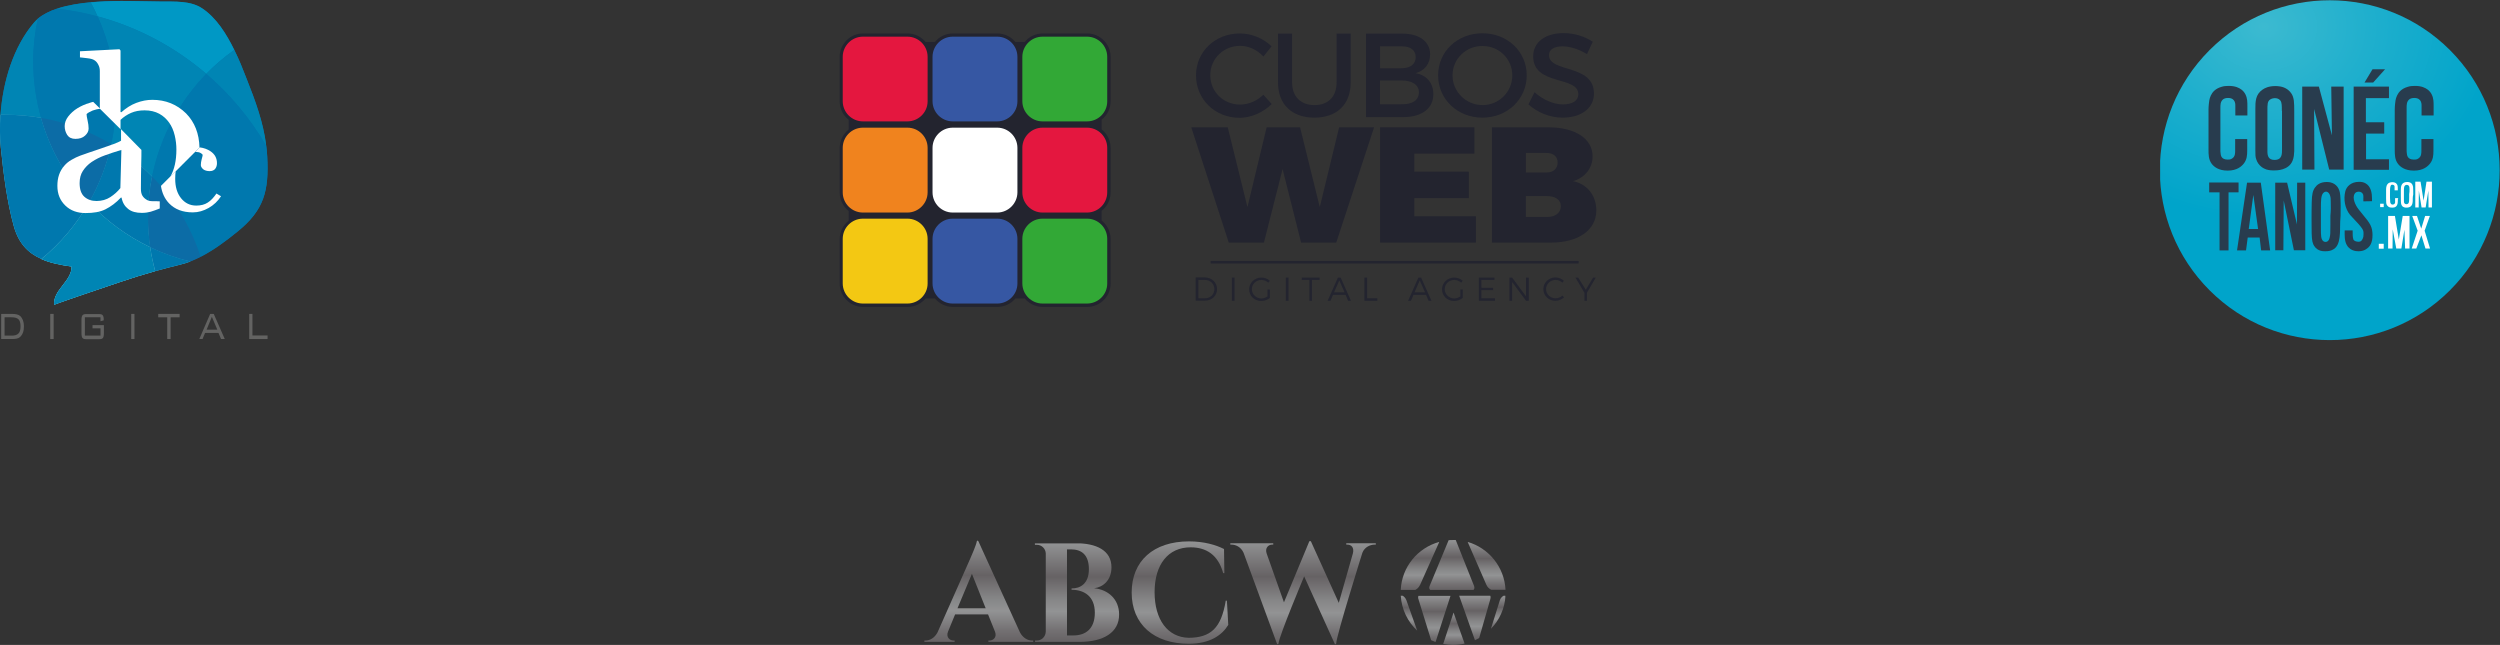 <?xml version="1.0" encoding="utf-8"?>
<!-- Generator: Adobe Illustrator 23.0.6, SVG Export Plug-In . SVG Version: 6.00 Build 0)  -->
<svg version="1.1" id="Capa_1" xmlns="http://www.w3.org/2000/svg" xmlns:xlink="http://www.w3.org/1999/xlink" x="0px" y="0px"
	 viewBox="0 0 1472.6 379.9" style="enable-background:new 0 0 1472.6 379.9;" xml:space="preserve">
<rect x="0" y="0" width="1472.6" height="379.9" fill="#333333" stroke="none"/>
<style type="text/css">
	.st0{clip-path:url(#SVGID_2_);}
	.st1{clip-path:url(#SVGID_4_);fill:url(#SVGID_5_);}
	.st2{clip-path:url(#SVGID_7_);fill:url(#SVGID_8_);}
	.st3{clip-path:url(#SVGID_10_);fill:url(#SVGID_11_);}
	.st4{clip-path:url(#SVGID_13_);fill:url(#SVGID_14_);}
	.st5{clip-path:url(#SVGID_16_);fill:url(#SVGID_17_);}
	.st6{clip-path:url(#SVGID_19_);fill:url(#SVGID_20_);}
	.st7{clip-path:url(#SVGID_22_);fill:url(#SVGID_23_);}
	.st8{clip-path:url(#SVGID_25_);fill:url(#SVGID_26_);}
	.st9{clip-path:url(#SVGID_28_);fill:url(#SVGID_29_);}
	.st10{clip-path:url(#SVGID_31_);fill:url(#SVGID_32_);}
	.st11{clip-path:url(#SVGID_34_);fill:url(#SVGID_35_);}
	.st12{clip-path:url(#SVGID_37_);fill:url(#SVGID_38_);}
	.st13{clip-path:url(#SVGID_40_);fill:#636362;}
	.st14{clip-path:url(#SVGID_40_);fill:#0078AE;}
	.st15{clip-path:url(#SVGID_40_);fill:#0098C5;}
	.st16{clip-path:url(#SVGID_40_);fill:#0085B4;}
	.st17{clip-path:url(#SVGID_40_);}
	.st18{clip-path:url(#SVGID_42_);fill:#56B6CD;}
	.st19{clip-path:url(#SVGID_44_);fill:#56B6CD;}
	.st20{clip-path:url(#SVGID_46_);fill:#56B6CD;}
	.st21{clip-path:url(#SVGID_48_);fill:#56B6CD;}
	.st22{clip-path:url(#SVGID_40_);fill:#0C6CA6;}
	.st23{clip-path:url(#SVGID_50_);fill:#56B6CD;}
	.st24{clip-path:url(#SVGID_40_);fill:#FFFFFF;}
	.st25{clip-path:url(#SVGID_52_);fill:url(#SVGID_53_);}
	.st26{clip-path:url(#SVGID_55_);fill:#FFFFFF;}
	.st27{clip-path:url(#SVGID_55_);fill:#283C4E;}
	.st28{clip-path:url(#SVGID_55_);fill:#23242F;}
	.st29{clip-path:url(#SVGID_55_);fill:#E4173F;}
	.st30{clip-path:url(#SVGID_55_);fill:#3657A3;}
	.st31{clip-path:url(#SVGID_55_);fill:#32A836;}
	.st32{clip-path:url(#SVGID_55_);fill:#F0831E;}
	.st33{clip-path:url(#SVGID_55_);fill:#F3C813;}
</style>
<g>
	<defs>
		<rect id="SVGID_1_" width="1472.6" height="379.9"/>
	</defs>
	<clipPath id="SVGID_2_">
		<use xlink:href="#SVGID_1_"  style="overflow:visible;"/>
	</clipPath>
	<g class="st0">
		<defs>
			<path id="SVGID_3_" d="M572.5,338l8.1,20.3h-16.6L572.5,338z M575.4,318.8c-0.5,2.7-3.5,9.3-4,10.5l-19.2,43.3
				c-1.8,3.3-4.6,4.7-7,4.7h-0.7v0.8h17.8v-0.8h-0.7c-2.1,0-4.5-1.9-3.2-5.2l4.2-10.2H582l4.1,10.2c1.3,3.3-1.1,5.2-3.2,5.2h-0.7
				v0.8h26.4v-0.8h-0.7c-2.4,0-5.3-1.4-7.1-4.8l-24.5-53.7c-0.1-0.2-0.3-0.3-0.4-0.3C575.6,318.4,575.4,318.6,575.4,318.8"/>
		</defs>
		<clipPath id="SVGID_4_">
			<use xlink:href="#SVGID_3_"  style="overflow:visible;"/>
		</clipPath>
		
			<linearGradient id="SVGID_5_" gradientUnits="userSpaceOnUse" x1="4.449324e-06" y1="379.896" x2="1" y2="379.896" gradientTransform="matrix(0 -59.667 -59.667 0 23243.91 378.084)">
			<stop  offset="0" style="stop-color:#666264"/>
			<stop  offset="0.11" style="stop-color:#737072"/>
			<stop  offset="0.305" style="stop-color:#929394"/>
			<stop  offset="0.432" style="stop-color:#858586"/>
			<stop  offset="0.657" style="stop-color:#666264"/>
			<stop  offset="1" style="stop-color:#929394"/>
		</linearGradient>
		<rect x="544.5" y="318.4" class="st1" width="64.1" height="59.7"/>
	</g>
	<g class="st0">
		<defs>
			<path id="SVGID_6_" d="M628.4,323.6h2.4c6.4,0,10.6,3.3,10.6,11.7c0,8.4-5,11.4-10.2,11.3l0,0.8c7.4,0,13.7,3.8,13.7,13.5
				c0,9.4-5.3,13.4-12.6,13.4l-3.8,0V323.6z M609.6,320.1l0,0.8h1.1c2.9,0,5.2,2.3,5.3,5.1v46.1c-0.1,2.9-2.4,5.2-5.3,5.2h-1l0,0.8
				h26.2c14,0,23.4-5.5,23.3-16.2c0-8.8-6.3-14.6-14.7-15.4c5.2-0.6,10.2-4.7,10.2-12.3c0-10.1-9-14.2-21-14.2L609.6,320.1z"/>
		</defs>
		<clipPath id="SVGID_7_">
			<use xlink:href="#SVGID_6_"  style="overflow:visible;"/>
		</clipPath>
		
			<linearGradient id="SVGID_8_" gradientUnits="userSpaceOnUse" x1="-2.423098e-06" y1="379.896" x2="1" y2="379.896" gradientTransform="matrix(0 -58.003 -58.003 0 22669.631 378.081)">
			<stop  offset="0" style="stop-color:#666264"/>
			<stop  offset="0.11" style="stop-color:#737072"/>
			<stop  offset="0.305" style="stop-color:#929394"/>
			<stop  offset="0.432" style="stop-color:#858586"/>
			<stop  offset="0.657" style="stop-color:#666264"/>
			<stop  offset="1" style="stop-color:#929394"/>
		</linearGradient>
		<rect x="609.6" y="320.1" class="st2" width="49.6" height="58"/>
	</g>
	<g class="st0">
		<defs>
			<path id="SVGID_9_" d="M666.6,349c0,18.9,13.3,30.2,33.6,30.2c12.5,0,19.6-5,23.3-11.1l-0.8-14.3H722c-2.6,16.3-9,21.8-21.8,21.9
				c-12.3-0.3-20.1-10.5-20.1-26.9c0-16.3,8-26.4,21.2-26.4c9.1,0,16.2,4.3,19.2,15.2h0.7l-0.2-14.2c-4.7-2.4-11.8-4.5-20.6-4.5
				C679.4,318.9,666.6,330.5,666.6,349"/>
		</defs>
		<clipPath id="SVGID_10_">
			<use xlink:href="#SVGID_9_"  style="overflow:visible;"/>
		</clipPath>
		
			<linearGradient id="SVGID_11_" gradientUnits="userSpaceOnUse" x1="-7.628869e-06" y1="379.896" x2="1" y2="379.896" gradientTransform="matrix(0 -60.325 -60.325 0 23612.094 379.248)">
			<stop  offset="0" style="stop-color:#666264"/>
			<stop  offset="0.11" style="stop-color:#737072"/>
			<stop  offset="0.305" style="stop-color:#929394"/>
			<stop  offset="0.432" style="stop-color:#858586"/>
			<stop  offset="0.657" style="stop-color:#666264"/>
			<stop  offset="1" style="stop-color:#929394"/>
		</linearGradient>
		<rect x="666.6" y="318.9" class="st3" width="56.9" height="60.3"/>
	</g>
	<g class="st0">
		<defs>
			<path id="SVGID_12_" d="M756.3,354.8l-10.2-28.8c-1.1-3.3,1.1-5.2,3.2-5.2h0.7v-0.8h-25.3v0.8h0.7c2.5,0,5.6,1.4,7.1,4.8
				l19.7,53.6c0.1,0.2,0.2,0.3,0.4,0.3h0c0.2,0,0.5-0.2,0.5-0.4c0.2-4.2,15.1-39.6,15.1-39.6l18,39.7c0.1,0.2,0.2,0.3,0.4,0.3
				c0.3,0,0.5-0.2,0.5-0.5c-0.1-4,15.4-53.4,15.4-53.4c1.3-3.4,4.7-4.8,7.2-4.8h0.7v-0.8l-17.4,0v0.8h0.7c2.3,0,4.1,1.8,3.2,5.2
				l-8.3,29.1l-16.5-36.4l-0.8,0L756.3,354.8z"/>
		</defs>
		<clipPath id="SVGID_13_">
			<use xlink:href="#SVGID_12_"  style="overflow:visible;"/>
		</clipPath>
		
			<linearGradient id="SVGID_14_" gradientUnits="userSpaceOnUse" x1="1.191697e-05" y1="379.896" x2="1" y2="379.896" gradientTransform="matrix(0 -60.793 -60.793 0 23862.451 379.577)">
			<stop  offset="0" style="stop-color:#666264"/>
			<stop  offset="0.11" style="stop-color:#737072"/>
			<stop  offset="0.305" style="stop-color:#929394"/>
			<stop  offset="0.432" style="stop-color:#858586"/>
			<stop  offset="0.657" style="stop-color:#666264"/>
			<stop  offset="1" style="stop-color:#929394"/>
		</linearGradient>
		<rect x="724.7" y="318.8" class="st4" width="85.7" height="60.8"/>
	</g>
	<g class="st0">
		<defs>
			<path id="SVGID_15_" d="M850.1,379.3c1.9,0.4,3.8,0.6,5.8,0.6c2.3,0,4.6-0.3,6.8-0.8l-6.5-18.3L850.1,379.3z"/>
		</defs>
		<clipPath id="SVGID_16_">
			<use xlink:href="#SVGID_15_"  style="overflow:visible;"/>
		</clipPath>
		
			<linearGradient id="SVGID_17_" gradientUnits="userSpaceOnUse" x1="0" y1="379.896" x2="1" y2="379.896" gradientTransform="matrix(0 -19.037 -19.037 0 8088.471 379.896)">
			<stop  offset="0" style="stop-color:#666264"/>
			<stop  offset="0.11" style="stop-color:#737072"/>
			<stop  offset="0.305" style="stop-color:#929394"/>
			<stop  offset="0.432" style="stop-color:#858586"/>
			<stop  offset="0.657" style="stop-color:#666264"/>
			<stop  offset="1" style="stop-color:#929394"/>
		</linearGradient>
		<rect x="850.1" y="360.9" class="st5" width="12.6" height="19"/>
	</g>
	<g class="st0">
		<defs>
			<path id="SVGID_18_" d="M875.5,344.4c0.7,1.6,1.8,2.5,2.9,3h8.4c-0.6-13.4-9.9-24.6-22.3-28.2L875.5,344.4z"/>
		</defs>
		<clipPath id="SVGID_19_">
			<use xlink:href="#SVGID_18_"  style="overflow:visible;"/>
		</clipPath>
		
			<linearGradient id="SVGID_20_" gradientUnits="userSpaceOnUse" x1="-1.420672e-05" y1="379.896" x2="1" y2="379.896" gradientTransform="matrix(0 -28.194 -28.194 0 11586.394 347.483)">
			<stop  offset="0" style="stop-color:#666264"/>
			<stop  offset="0.11" style="stop-color:#737072"/>
			<stop  offset="0.305" style="stop-color:#929394"/>
			<stop  offset="0.432" style="stop-color:#858586"/>
			<stop  offset="0.657" style="stop-color:#666264"/>
			<stop  offset="1" style="stop-color:#929394"/>
		</linearGradient>
		<rect x="864.5" y="319.3" class="st6" width="22.3" height="28.2"/>
	</g>
	<g class="st0">
		<defs>
			<path id="SVGID_21_" d="M835.6,350.9c-0.3,0.5-0.4,1.2-0.1,2l7.5,24.2c0.8,0.4,1.7,0.7,2.6,1.1l8.8-27.2H835.6z"/>
		</defs>
		<clipPath id="SVGID_22_">
			<use xlink:href="#SVGID_21_"  style="overflow:visible;"/>
		</clipPath>
		
			<linearGradient id="SVGID_23_" gradientUnits="userSpaceOnUse" x1="-3.030197e-06" y1="379.898" x2="1" y2="379.898" gradientTransform="matrix(0 -27.224 -27.224 0 11187.032 378.126)">
			<stop  offset="0" style="stop-color:#666264"/>
			<stop  offset="0.11" style="stop-color:#737072"/>
			<stop  offset="0.305" style="stop-color:#929394"/>
			<stop  offset="0.432" style="stop-color:#858586"/>
			<stop  offset="0.657" style="stop-color:#666264"/>
			<stop  offset="1" style="stop-color:#929394"/>
		</linearGradient>
		<rect x="835.3" y="350.9" class="st7" width="19.2" height="27.2"/>
	</g>
	<g class="st0">
		<defs>
			<path id="SVGID_24_" d="M825.1,350.9c0.5,8.1,4.1,15.4,9.7,20.6l-6.4-18c-0.5-1.2-1.3-2.1-2.2-2.6H825.1z"/>
		</defs>
		<clipPath id="SVGID_25_">
			<use xlink:href="#SVGID_24_"  style="overflow:visible;"/>
		</clipPath>
		
			<linearGradient id="SVGID_26_" gradientUnits="userSpaceOnUse" x1="1.477526e-05" y1="379.896" x2="1" y2="379.896" gradientTransform="matrix(0 -20.59 -20.59 0 8651.978 371.492)">
			<stop  offset="0" style="stop-color:#666264"/>
			<stop  offset="0.11" style="stop-color:#737072"/>
			<stop  offset="0.305" style="stop-color:#929394"/>
			<stop  offset="0.432" style="stop-color:#858586"/>
			<stop  offset="0.657" style="stop-color:#666264"/>
			<stop  offset="1" style="stop-color:#929394"/>
		</linearGradient>
		<rect x="825.1" y="350.9" class="st8" width="9.7" height="20.6"/>
	</g>
	<g class="st0">
		<defs>
			<path id="SVGID_27_" d="M853.3,318.2l-11.2,27c-0.3,0.8-0.3,1.5,0.1,2c0.1,0.1,0.2,0.2,0.3,0.3h13.1h2.8h9.5
				c0.1-0.1,0.2-0.2,0.3-0.3c0.3-0.5,0.4-1.2,0.1-2l-10.8-27.1c-0.5,0-0.9,0-1.4,0C855.1,318.1,854.2,318.1,853.3,318.2"/>
		</defs>
		<clipPath id="SVGID_28_">
			<use xlink:href="#SVGID_27_"  style="overflow:visible;"/>
		</clipPath>
		
			<linearGradient id="SVGID_29_" gradientUnits="userSpaceOnUse" x1="-9.074882e-06" y1="379.896" x2="1" y2="379.896" gradientTransform="matrix(0 -29.425 -29.425 0 12033.607 347.523)">
			<stop  offset="0" style="stop-color:#666264"/>
			<stop  offset="0.11" style="stop-color:#737072"/>
			<stop  offset="0.305" style="stop-color:#929394"/>
			<stop  offset="0.432" style="stop-color:#858586"/>
			<stop  offset="0.657" style="stop-color:#666264"/>
			<stop  offset="1" style="stop-color:#929394"/>
		</linearGradient>
		<rect x="841.8" y="318.1" class="st9" width="26.7" height="29.4"/>
	</g>
	<g class="st0">
		<defs>
			<path id="SVGID_30_" d="M885.7,350.9c-0.9,0.5-1.8,1.4-2.2,2.6l-5.3,16.9c5-5.1,8.2-12,8.6-19.6H885.7z"/>
		</defs>
		<clipPath id="SVGID_31_">
			<use xlink:href="#SVGID_30_"  style="overflow:visible;"/>
		</clipPath>
		
			<linearGradient id="SVGID_32_" gradientUnits="userSpaceOnUse" x1="-2.570240e-05" y1="379.896" x2="1" y2="379.896" gradientTransform="matrix(0 -19.591 -19.591 0 8325.061 370.493)">
			<stop  offset="0" style="stop-color:#666264"/>
			<stop  offset="0.11" style="stop-color:#737072"/>
			<stop  offset="0.305" style="stop-color:#929394"/>
			<stop  offset="0.432" style="stop-color:#858586"/>
			<stop  offset="0.657" style="stop-color:#666264"/>
			<stop  offset="1" style="stop-color:#929394"/>
		</linearGradient>
		<rect x="878.1" y="350.9" class="st10" width="8.6" height="19.6"/>
	</g>
	<g class="st0">
		<defs>
			<path id="SVGID_33_" d="M825.1,347.5h8.5c1.1-0.5,2.1-1.4,2.9-3l11.3-25.3C835.1,322.7,825.7,333.9,825.1,347.5"/>
		</defs>
		<clipPath id="SVGID_34_">
			<use xlink:href="#SVGID_33_"  style="overflow:visible;"/>
		</clipPath>
		
			<linearGradient id="SVGID_35_" gradientUnits="userSpaceOnUse" x1="-2.928567e-05" y1="379.896" x2="1" y2="379.896" gradientTransform="matrix(0 -28.266 -28.266 0 11574.528 347.482)">
			<stop  offset="0" style="stop-color:#666264"/>
			<stop  offset="0.11" style="stop-color:#737072"/>
			<stop  offset="0.305" style="stop-color:#929394"/>
			<stop  offset="0.432" style="stop-color:#858586"/>
			<stop  offset="0.657" style="stop-color:#666264"/>
			<stop  offset="1" style="stop-color:#929394"/>
		</linearGradient>
		<rect x="825.1" y="319.2" class="st11" width="22.6" height="28.3"/>
	</g>
	<g class="st0">
		<defs>
			<path id="SVGID_36_" d="M859.5,350.9l9.3,26.2c0.9-0.4,1.7-0.8,2.5-1.3l6.6-23c0.2-0.8,0.2-1.4-0.1-1.9H859.5z"/>
		</defs>
		<clipPath id="SVGID_37_">
			<use xlink:href="#SVGID_36_"  style="overflow:visible;"/>
		</clipPath>
		
			<linearGradient id="SVGID_38_" gradientUnits="userSpaceOnUse" x1="1.583923e-05" y1="379.895" x2="1" y2="379.895" gradientTransform="matrix(0 -26.161 -26.161 0 10807.31 377.063)">
			<stop  offset="0" style="stop-color:#666264"/>
			<stop  offset="0.11" style="stop-color:#737072"/>
			<stop  offset="0.305" style="stop-color:#929394"/>
			<stop  offset="0.432" style="stop-color:#858586"/>
			<stop  offset="0.657" style="stop-color:#666264"/>
			<stop  offset="1" style="stop-color:#929394"/>
		</linearGradient>
		<rect x="859.5" y="350.9" class="st12" width="18.6" height="26.2"/>
	</g>
	<g class="st0">
		<defs>
			<rect id="SVGID_39_" width="1472.6" height="379.9"/>
		</defs>
		<clipPath id="SVGID_40_">
			<use xlink:href="#SVGID_39_"  style="overflow:visible;"/>
		</clipPath>
		<path class="st13" d="M7.2,184.9c2.1,0,3.6,0.4,4.5,1.1c0.8,0.6,1.3,1.5,1.8,2.6c0.4,1.1,0.6,2.3,0.6,3.6c0,2.9-0.8,5-2.4,6.4
			c-0.9,0.8-2.4,1.1-4.5,1.1H0.7v-14.8H7.2z M6.9,186.9H2.7v10.8h4.2c1.8,0,3.1-0.4,3.9-1.2c0.9-0.8,1.3-2.3,1.3-4.3
			c0-2-0.4-3.4-1.3-4.2C10,187.3,8.7,186.9,6.9,186.9"/>
		<rect x="29.6" y="184.9" class="st13" width="2" height="14.8"/>
		<path class="st13" d="M59.2,186.9H50v10.8h9.2v-4.3h-4.7v-1.9h6.7v4.8c0,1.4-0.2,2.3-0.6,2.8c-0.4,0.5-1.1,0.7-2.2,0.7h-7.6
			c-1.1,0-1.8-0.2-2.2-0.7c-0.4-0.5-0.6-1.4-0.6-2.8v-7.8c0-1.4,0.2-2.3,0.6-2.8c0.4-0.5,1.1-0.7,2.2-0.7h7.6c1,0,1.7,0.2,2.1,0.7
			c0.4,0.5,0.6,1.3,0.6,2.6v0.4l-1.9,0.5V186.9z"/>
		<rect x="77.3" y="184.9" class="st13" width="1.9" height="14.8"/>
		<polygon class="st13" points="100.5,186.9 100.5,199.7 98.5,199.7 98.5,186.9 93.2,186.9 93.2,184.9 105.8,184.9 105.8,186.9 		
			"/>
		<path class="st13" d="M117.4,199.7l6.4-14.8h2.1l6.5,14.8h-2.2l-1.5-3.6h-7.9l-1.5,3.6H117.4z M121.7,194.2h6.3l-3.2-7.6
			L121.7,194.2z"/>
		<polygon class="st13" points="146.8,199.7 146.8,184.9 148.7,184.9 148.7,197.6 157.6,197.6 157.6,199.7 		"/>
		<path class="st14" d="M157.4,92.1c-0.1-2.1-0.3-4.2-0.6-6.3c-1.7-13.9-6.5-26.7-11.7-39.8c-2-5.2-4.3-11-7.1-16.6
			c-4.7-9.6-10.6-18.9-18.8-24.4c-6.9-4.7-16.4-4-24.3-4.1C82.4,0.8,69.6,0.1,57.2,1c-1.2,0.1-2.5,0.2-3.8,0.3
			c-6.1,0.6-13.2,1.6-19.6,3.7c-4.4,1.4-8.4,3.4-11.5,6c-0.8,0.7-1.5,1.4-2.2,2.2C7.9,27.5,1.7,48,0.3,67.6
			C-0.2,74.3-0.1,80.8,0.5,87c1.5,15,3.6,31.7,7.6,46.1c2.9,10.4,8.6,16.1,16.3,19.4c5.2,2.3,11.2,3.5,17.8,4.4
			c0.1,8.7-10.9,13.8-10.3,22.5c0.6-0.4,25.4-8.9,38-13.1c7.3-2.5,14.4-4.7,21.5-6.7c4.6-1.3,9.3-2.5,14.2-3.7
			c2.2-0.5,4.4-1.2,6.5-2c2-0.8,4-1.7,6-2.7c7.8-4,15.2-9.5,21.8-14.9C155.5,123.7,158.5,112.5,157.4,92.1"/>
		<path class="st15" d="M121.5,43.5c5-5.2,10.6-9.9,16.5-14.1c-4.7-9.6-10.6-18.9-18.8-24.4c-6.9-4.7-16.4-4-24.3-4.1
			C82.4,0.8,69.6,0.1,57.2,1.1c-1.2,0.1-2.5,0.2-3.8,0.3c1.5,2.7,2.9,5.5,4.1,8.3C81.5,16.1,103.2,27.9,121.5,43.5"/>
		<path class="st16" d="M121.5,43.5c-18.3-15.7-40.1-27.4-64-33.9c6.9,15.2,10.7,32,10.7,49.8c0,8.8-0.9,17.3-2.7,25.5
			c8.8,5.3,16.9,11.8,24.1,19.1C94.3,80.7,105.6,59.9,121.5,43.5"/>
		<path class="st16" d="M3.1,67.6c7.2,0,14.2,0.6,21.1,1.8c-3-10.5-4.6-21.6-4.6-33c0-8.7,0.9-17.1,2.7-25.3
			c-0.8,0.7-1.5,1.4-2.2,2.2C7.9,27.5,1.7,48,0.3,67.6C1.2,67.6,2.2,67.6,3.1,67.6"/>
		<path class="st16" d="M53.4,1.4C47.3,1.9,40.1,3,33.7,5.1c8.1,1,16.1,2.5,23.8,4.6C56.3,6.8,54.9,4.1,53.4,1.4"/>
		<path class="st14" d="M24.2,69.4c14.9,2.6,28.9,8,41.3,15.5c1.8-8.2,2.7-16.8,2.7-25.5c0-17.7-3.8-34.6-10.7-49.8
			C49.8,7.6,41.9,6,33.7,5.1c-4.4,1.4-8.4,3.4-11.5,6c-1.7,8.2-2.7,16.6-2.7,25.3C19.6,47.8,21.2,58.9,24.2,69.4"/>
		<path class="st16" d="M121.5,43.5c14,12,25.9,26.3,35.3,42.3c-1.7-13.9-6.5-26.7-11.7-39.8c-2-5.2-4.3-11-7.1-16.6
			C132.1,33.6,126.6,38.4,121.5,43.5"/>
		<path class="st14" d="M121.5,43.5C105.6,59.9,94.3,80.7,89.6,104c12.9,13.2,22.8,29.3,28.6,47.3c7.8-4,15.2-9.5,21.8-14.9
			c15.5-12.6,18.5-23.8,17.4-44.2c-0.1-2.1-0.3-4.2-0.6-6.3C147.5,69.8,135.5,55.5,121.5,43.5"/>
		<g class="st17">
			<g>
				<defs>
					<rect id="SVGID_41_" x="24.4" y="119.2" width="67.1" height="60.3"/>
				</defs>
				<clipPath id="SVGID_42_">
					<use xlink:href="#SVGID_41_"  style="overflow:visible;"/>
				</clipPath>
				<path class="st18" d="M52.4,119.2c-7.3,12.8-16.8,24.1-28,33.4c5.2,2.3,11.2,3.5,17.8,4.4c0.1,8.7-11,13.8-10.3,22.5
					c0.6-0.4,25.4-8.9,38-13.1c7.3-2.5,14.4-4.7,21.5-6.7c-1.2-4.6-2.2-9.3-2.9-14.1C74.9,139.1,62.7,130.1,52.4,119.2"/>
			</g>
		</g>
		<g class="st17">
			<g>
				<defs>
					<rect id="SVGID_43_" x="24.4" y="119.2" width="67.1" height="60.3"/>
				</defs>
				<clipPath id="SVGID_44_">
					<use xlink:href="#SVGID_43_"  style="overflow:visible;"/>
				</clipPath>
				<path class="st19" d="M52.4,119.2c-7.3,12.8-16.8,24.1-28,33.4c5.2,2.3,11.2,3.5,17.8,4.4c0.1,8.7-11,13.8-10.3,22.5
					c0.6-0.4,25.4-8.9,38-13.1c7.3-2.5,14.4-4.7,21.5-6.7c-1.2-4.6-2.2-9.3-2.9-14.1C74.9,139.1,62.7,130.1,52.4,119.2"/>
			</g>
		</g>
		<path class="st16" d="M52.4,119.2c-7.3,12.8-16.8,24.1-28,33.4c5.2,2.3,11.2,3.5,17.8,4.4c0.1,8.7-11,13.8-10.3,22.5
			c0.6-0.4,25.4-8.9,38-13.1c7.3-2.5,14.4-4.7,21.5-6.7c-1.2-4.6-2.2-9.3-2.9-14.1C74.9,139.1,62.7,130.1,52.4,119.2"/>
		<g class="st17">
			<g>
				<defs>
					<rect id="SVGID_45_" x="52.4" y="84.9" width="37.2" height="60.7"/>
				</defs>
				<clipPath id="SVGID_46_">
					<use xlink:href="#SVGID_45_"  style="overflow:visible;"/>
				</clipPath>
				<path class="st20" d="M88.5,145.6c-0.8-5.8-1.3-11.7-1.3-17.7c0-8.2,0.8-16.2,2.4-23.9c-7.2-7.3-15.3-13.8-24.1-19.1
					c-2.6,12.2-7.1,23.7-13.1,34.3C62.7,130.1,74.9,139.1,88.5,145.6"/>
			</g>
		</g>
		<path class="st14" d="M88.5,145.6c-0.8-5.8-1.3-11.7-1.3-17.7c0-8.2,0.8-16.2,2.4-23.9c-7.2-7.3-15.3-13.8-24.1-19.1
			c-2.6,12.2-7.1,23.7-13.1,34.3C62.7,130.1,74.9,139.1,88.5,145.6"/>
		<g class="st17">
			<g>
				<defs>
					<rect id="SVGID_47_" y="67.6" width="52.4" height="85"/>
				</defs>
				<clipPath id="SVGID_48_">
					<use xlink:href="#SVGID_47_"  style="overflow:visible;"/>
				</clipPath>
				<path class="st21" d="M52.4,119.2c-13.1-13.9-22.9-30.9-28.2-49.8c-6.8-1.2-13.9-1.8-21.1-1.8c-0.9,0-1.9,0-2.8,0
					C-0.2,74.3-0.1,80.8,0.5,87c1.5,15,3.6,31.7,7.6,46.1c2.9,10.4,8.6,16.1,16.3,19.4C35.6,143.3,45.2,132,52.4,119.2"/>
			</g>
		</g>
		<path class="st14" d="M52.4,119.2c-13.1-13.9-22.9-30.9-28.2-49.8c-6.8-1.2-13.9-1.8-21.1-1.8c-0.9,0-1.9,0-2.8,0
			C-0.2,74.3-0.1,80.8,0.5,87c1.5,15,3.6,31.7,7.6,46.1c2.9,10.4,8.6,16.1,16.3,19.4C35.6,143.3,45.2,132,52.4,119.2"/>
		<path class="st22" d="M65.5,84.9C53,77.4,39.1,72,24.2,69.4c5.3,18.9,15.2,35.9,28.2,49.8C58.4,108.7,62.9,97.1,65.5,84.9"/>
		<g class="st17">
			<g>
				<defs>
					<rect id="SVGID_49_" x="88.5" y="145.6" width="23.7" height="14.1"/>
				</defs>
				<clipPath id="SVGID_50_">
					<use xlink:href="#SVGID_49_"  style="overflow:visible;"/>
				</clipPath>
				<path class="st23" d="M91.5,159.7c4.6-1.3,9.3-2.5,14.2-3.7c2.2-0.5,4.4-1.2,6.5-2c-8.2-2-16.2-4.8-23.7-8.4
					C89.2,150.4,90.2,155.1,91.5,159.7"/>
			</g>
		</g>
		<path class="st14" d="M91.5,159.7c4.6-1.3,9.3-2.5,14.2-3.7c2.2-0.5,4.4-1.2,6.5-2c-8.2-2-16.2-4.8-23.7-8.4
			C89.2,150.4,90.2,155.1,91.5,159.7"/>
		<path class="st22" d="M87.2,127.9c0,6,0.4,11.9,1.3,17.7c7.5,3.6,15.4,6.4,23.7,8.4c2-0.8,4-1.7,6-2.7
			c-5.8-18-15.7-34.1-28.6-47.3C88.1,111.7,87.2,119.7,87.2,127.9"/>
		<path class="st24" d="M45.7,63.7c-2.3,1.4-4.1,3.1-5.5,4.9c-1.4,1.8-2.1,3.7-2.1,5.7c0,1.9,0.5,3.6,1.5,5.2c1,1.5,2.6,2.3,4.8,2.3
			c2.4,0,4.3-0.6,5.7-1.9c1.4-1.3,2.1-2.6,2.1-4.2c0-1.4-0.2-3-0.6-4.7c-0.4-1.7-0.6-3-0.6-3.8c0.7-0.7,1.9-1.4,3.6-2.1
			c1.4-0.5,2.9-0.9,4.5-1L54.9,60c-0.7,0.2-1.4,0.3-2.1,0.6C50,61.4,47.7,62.5,45.7,63.7"/>
		<path class="st24" d="M89.7,118.5c-1.4,0-2.4-0.3-3.1-0.7c-1.2-0.7-2.1-1.5-2.7-2.5c-0.6-1-0.9-2.3-0.9-4c0-5.7,0.1-10.9,0.2-15.7
			c0.1-2.3,0.1-4.7,0.1-7.3L71.2,76c0,0.1,0.1,0.3,0.1,0.4v6.5c-1.8,1.1-6.2,2.7-12.2,4.7c-6,2-10,3.4-11.9,4.1
			c-1.6,0.6-3.3,1.4-5,2.4c-1.8,1-3.2,2.2-4.3,3.5c-1.4,1.6-2.4,3.3-3.1,5.3c-0.7,2-1,4.2-1,6.6c0,4.8,1.6,8.6,4.7,11.6
			c3.1,3,7.1,4.4,11.9,4.4c4.6,0,8.5-0.6,11.7-2.2c3.2-1.6,6.3-3.9,9.1-6.9h0.4c0.6,3.1,1.9,5.1,3.9,6.7c2,1.6,4.7,2.3,8.1,2.3
			c2,0,3.7-0.3,5.2-0.7c1.5-0.5,3.5-1.1,5.3-1.9v-4.2C92.7,118.5,91.1,118.5,89.7,118.5 M70.9,110.8c-1.6,2-3.6,3.8-5.9,5.3
			c-2.3,1.5-5.1,2.3-8.1,2.3c-2.9,0-5.3-0.8-7.2-2.5c-1.9-1.7-2.8-4.4-2.8-8c0-2.8,0.6-5.2,1.9-7.2c1.3-2,3-3.8,5.2-5.3
			c2.4-1.6,5-2.9,7.8-3.9c2.8-1,6-2.1,9.7-3.2L70.9,110.8z"/>
		<path class="st24" d="M89.7,58.8c-3.1,0-6.2,0.6-9.4,1.8c-3.2,1.2-6.1,3.1-8.8,5.5L71,66V29.8L70.4,29l-23.3,1.2v3.6
			c0.6,0.1,2.4,0.2,4.4,0.5c1.9,0.2,3.2,0.6,4,1.1c1,0.6,1.8,1.5,2.4,2.7c0.7,1.3,0.9,2.5,0.9,3.8V64L71,76.1v-5.5
			c1.8-1.7,3.9-3.1,6.2-4.1c2.3-1,4.9-1.5,8-1.5c3.3,0,6.2,0.7,8.6,2c2.4,1.3,4.3,3.1,5.8,5.2c1.5,2.1,2.6,4.6,3.3,7.5
			c0.7,2.9,1,5.7,1,8.4c0,6.5-1.2,11.9-3.6,16l17.2-17.2c-0.2-8.2-2.8-14.9-7.9-20.1C104.2,61.5,97.6,58.8,89.7,58.8"/>
		<path class="st24" d="M119.4,91.2c-0.1,0.5-0.2,1.4-0.6,2.6c-0.3,1.2-0.5,2.3-0.5,3.4c0,0.9,0.5,1.7,1.4,2.5
			c0.9,0.7,2.2,1.1,3.8,1.1c1.5,0,2.6-0.5,3.3-1.4c0.7-1,1-2,1-3.3c0-3-1.3-5.3-3.8-7c-1.8-1.2-3.9-2-6.4-2.3l-2.6,2.6
			c0.8,0.1,1.5,0.2,2.2,0.3C118.1,90,118.9,90.5,119.4,91.2"/>
		<path class="st24" d="M113.6,125.1c3.2,0,6.3-0.9,9.3-2.6c3-1.7,5.4-4,7.3-6.9l-2.7-1.6c-1.6,2.3-3.2,4.1-5.1,5.3
			c-1.8,1.2-4.1,1.8-6.8,1.8c-3.7,0-6.7-1.5-9-4.4c-2.3-2.9-3.4-6.7-3.4-11.3c0-1.7,0.1-3.2,0.3-4.6l-8.7,8.7
			c0.6,4.1,2.2,7.6,4.8,10.3C103,123.3,107.6,125.1,113.6,125.1"/>
	</g>
	<g class="st0">
		<defs>
			
				<ellipse id="SVGID_51_" transform="matrix(0.707 -0.707 0.707 0.707 331.194 999.837)" cx="1372.5" cy="100.1" rx="100.1" ry="100.1"/>
		</defs>
		<clipPath id="SVGID_52_">
			<use xlink:href="#SVGID_51_"  style="overflow:visible;"/>
		</clipPath>
		
			<radialGradient id="SVGID_53_" cx="0" cy="379.896" r="1" gradientTransform="matrix(136.33 0 0 -112.975 1333.469 42934.129)" gradientUnits="userSpaceOnUse">
			<stop  offset="0" style="stop-color:#3CBAD0"/>
			<stop  offset="0.461" style="stop-color:#1FAFCD"/>
			<stop  offset="1" style="stop-color:#00A4CA"/>
		</radialGradient>
		<rect x="1272.4" class="st25" width="200.3" height="200.3"/>
	</g>
	<g class="st0">
		<defs>
			<rect id="SVGID_54_" width="1472.6" height="379.9"/>
		</defs>
		<clipPath id="SVGID_55_">
			<use xlink:href="#SVGID_54_"  style="overflow:visible;"/>
		</clipPath>
		<rect x="1402" y="120" class="st26" width="2.1" height="2"/>
		<path class="st26" d="M1412.4,118.5c0,0.1,0,0.8-0.1,1.3c-0.3,1.6-1.1,2-1.7,2.3c-0.7,0.2-1.4,0.2-1.6,0.2c-0.8,0-1.5-0.1-2.2-0.6
			c-0.1-0.1-0.4-0.4-0.7-0.7c-0.6-0.8-0.6-1.9-0.6-4v-2.3c0-0.8,0-1.6,0-2.5c0-1.1,0-2.7,0.8-3.7c0.6-0.9,1.9-1.2,2.9-1.2
			c1.3,0,2.1,0.5,2.4,0.9c0.6,0.6,0.8,1.3,0.8,2.9c0,0.3,0,0.6,0,1h-1.9c0-0.5,0-1.1,0-1.6c0-0.6,0.1-1-0.4-1.4
			c-0.2-0.1-0.5-0.3-0.9-0.3c-0.5,0-1,0.1-1.2,1.3c-0.2,0.8-0.2,2.6-0.2,4.8c0,1.1,0,2.2,0.1,3.3c0,0.6,0,1.1,0.3,1.6
			c0.4,0.7,0.9,0.7,1.1,0.7c0.2,0,0.6,0,1-0.3c0.7-0.5,0.5-1.4,0.5-2.1v-1.4h1.9C1412.4,117,1412.4,117.9,1412.4,118.5"/>
		<path class="st26" d="M1421.2,117.1c0,0.4,0,0.9,0,1.3c-0.1,1.1-0.2,2.3-1.1,3.1c-0.5,0.4-1.2,0.8-2.5,0.8c-0.4,0-2,0.1-2.8-1.2
			c-0.1-0.2-0.3-0.5-0.4-0.9c-0.2-0.8-0.2-2.5-0.2-4.6c0-1.3,0-2.6,0-4c0-1.7,0.3-2.5,0.8-3.2c0.5-0.6,1.3-1.2,3-1.2
			c0.4,0,2.2,0,3,1.6c0.2,0.4,0.3,0.9,0.4,1.3c0.1,1,0.1,3.4,0.1,4.4C1421.3,115.4,1421.2,116.2,1421.2,117.1 M1419.3,111.5
			c0-0.5,0-1.4-0.3-1.9c-0.2-0.3-0.5-0.7-1.3-0.7c-0.2,0-0.6,0-1,0.3c-0.6,0.5-0.7,1.5-0.7,3.1v1c0,1.3,0,2.7,0,4c0,1,0,1.6,0.1,2
			c0.1,0.4,0.5,1,1.4,1c0.5,0,1.1-0.3,1.3-0.8c0.3-0.6,0.3-1.7,0.3-3.3c0-0.6,0-1.2,0-1.8C1419.3,113.4,1419.3,112.5,1419.3,111.5"
			/>
		<polygon class="st26" points="1430.5,122.2 1430.4,112.3 1428.8,122.2 1426.4,122.2 1424.8,112.3 1424.7,122.2 1422.7,122.2 
			1422.7,107 1425.8,107 1427.6,118.2 1429.3,107 1432.5,107 1432.5,122.2 		"/>
		<rect x="1401.2" y="143.6" class="st26" width="2.9" height="2.9"/>
		<polygon class="st26" points="1416.7,146.4 1416.3,135.3 1414.5,146.4 1411.5,146.4 1409.4,135.1 1409.3,146.4 1406.7,146.4 
			1406.7,127.2 1410.7,127.2 1413,141.1 1415.3,127.2 1419.3,127.2 1419.3,146.4 		"/>
		<polygon class="st26" points="1428.7,146.4 1426.3,138.6 1423.3,146.4 1420.6,146.4 1424.1,135.9 1420.9,127.2 1423.7,127.2 
			1426.2,134.7 1428.5,127.2 1431.3,127.2 1428.2,135.9 1431.4,146.4 		"/>
		<path class="st27" d="M1321.8,96.2c-1.3,1.7-4,4.3-9.6,4.3c-5.4,0-8.1-2.3-9.4-4c-1.9-2.5-1.9-5.5-1.9-8.4V64.5
			c0-1.1,0.1-2.2,0.2-3.3c0.2-1.9,0.5-8,7.3-10c1.5-0.5,2.8-0.6,4.4-0.6c3.9,0,6,1.1,7.4,2.1c1.1,0.8,2,1.9,2.5,3
			c1.1,2.2,1.1,4.4,1.1,6.8V68h-7.1v-5.2c0-1,0.4-5.1-4.3-5.1c-1.5,0-2.3,0.4-2.9,0.8c-1.7,1.4-1.6,3.5-1.6,5.3v24.6
			c0,0.6,0,1.1,0.1,1.7c0.1,1.3,0.3,3.9,4.2,3.9c0.4,0,1.7,0.1,2.7-0.7c1.8-1.2,1.7-3.3,1.7-5.1v-6.3h7.1v6.8
			C1323.7,91.5,1323.5,93.9,1321.8,96.2"/>
		<path class="st27" d="M1431.5,96.2c-1.3,1.7-4,4.3-9.6,4.3c-5.4,0-8.1-2.3-9.4-4c-1.9-2.5-1.9-5.5-1.9-8.4V64.5
			c0-1.1,0.1-2.2,0.2-3.3c0.2-1.9,0.5-8,7.3-10c1.5-0.5,2.8-0.6,4.4-0.6c3.9,0,6,1.1,7.4,2.1c1.1,0.8,2,1.9,2.5,3
			c1.1,2.2,1.1,4.4,1.1,6.8V68h-7.1v-5.2c0-1,0.4-5.1-4.3-5.1c-1.5,0-2.3,0.4-2.9,0.8c-1.7,1.4-1.6,3.5-1.6,5.3v24.6
			c0,0.6,0,1.1,0.1,1.7c0.1,1.3,0.3,3.9,4.2,3.9c0.5,0,1.7,0.1,2.7-0.7c1.8-1.2,1.7-3.3,1.7-5.1v-6.3h7.1v6.8
			C1433.4,91.5,1433.2,93.9,1431.5,96.2"/>
		<path class="st27" d="M1350.4,94.7c-2.3,5.7-9.4,5.7-11,5.7c-0.6,0-2.7,0-4.5-0.6c-1.5-0.5-4.7-2.1-5.9-6
			c-0.5-1.5-0.5-2.4-0.5-5.1V64.3c0-4.4,0-8.6,4.2-11.5c1.3-0.9,3.6-2.1,7.5-2.1c1.2,0,4.4,0,7.1,1.9c1.4,1,2.2,2.1,2.5,2.6
			c1.5,2.4,1.6,5,1.6,10.5V89C1351.3,90.8,1351.2,92.8,1350.4,94.7 M1344.1,65.3c0-3,0-4.8-0.8-6c-0.5-0.6-1.4-1.5-3.3-1.5
			c-0.4,0-1.6,0.1-2.6,0.7c-1.9,1.1-1.8,3.1-1.8,6.8v23.8c0,2.6,0.5,5.1,4.2,5.1c4.6,0,4.4-3.7,4.4-6.6V65.3z"/>
		<polygon class="st27" points="1372,99.9 1363.1,64.2 1363.3,99.9 1356.1,99.9 1356.1,51 1365.9,51 1373.6,79.7 1373.2,51 
			1380.5,51 1380.5,99.9 		"/>
		<path class="st27" d="M1386.4,99.9V51h20.8v6.8h-13.6V72h10.8v6.7h-10.7v15.1h13.5v6.2H1386.4z M1397.9,48.6h-5.1l4.7-7.8h7.4
			L1397.9,48.6z"/>
		<polygon class="st27" points="1312.7,113.3 1312.7,147.5 1307.4,147.5 1307.4,113.3 1301.3,113.3 1301.3,107.5 1318.6,107.5 
			1318.6,113.3 		"/>
		<path class="st27" d="M1331.9,147.5l-0.9-7.6h-7l-1,7.6h-5.3l5.9-39.9h8.1l5.5,39.9H1331.9z M1327.3,114.8l-2.7,20.1h5.5
			L1327.3,114.8z"/>
		<polygon class="st27" points="1351.2,147.4 1345.2,118.1 1345,147.4 1340.2,147.4 1340.2,107.6 1347.2,107.6 1353,132.2 
			1353.1,107.6 1357.9,107.6 1357.9,147.4 		"/>
		<path class="st27" d="M1378.4,134.1c0,1.2,0,2.4-0.1,3.5c-0.2,2.9-0.6,6.3-2.6,8.3c-1.1,1.1-2.8,2.1-5.9,2.1c-1,0-4.6,0.2-6.7-3.2
			c-0.3-0.4-0.7-1.2-1-2.5c-0.5-2.2-0.5-6.8-0.5-12.5c0-3.6,0-7.1,0.1-10.7c0.1-4.6,0.6-6.8,1.9-8.6c1.1-1.6,3.1-3.3,7-3.3
			c1,0,5.3,0.1,7.1,4.4c0.5,1.1,0.7,2.3,0.8,3.5c0.3,2.8,0.3,9.2,0.2,12C1378.5,129.4,1378.4,131.7,1378.4,134.1 M1372.9,118.8
			c0-1.6,0-2.5-0.5-3.9c-0.3-0.8-1-2-2.3-2c-0.3,0-1.1,0.1-1.8,1c-1.1,1.5-1.2,4.2-1.2,8.8v1.2c0,3.8,0,6.1,0,9.9
			c0,2.9,0,4.6,0.2,5.8c0.2,1.2,0.8,2.9,2.6,2.9c1,0,1.9-0.7,2.3-2.3c0.5-1.7,0.5-3.4,0.5-7.8c0-1.7,0-3.5,0-5.3
			C1373,124.3,1373,121.5,1372.9,118.8"/>
		<path class="st27" d="M1394.4,146.3c-2.1,1.7-4.4,1.7-5.2,1.7c-1.2,0-6-0.1-7.6-5.5c-0.4-1.5-0.5-2.9-0.5-4.4v-2.4h4.7
			c0,2.7,0,3.9,0.4,5.2c0.3,1.1,1.9,1.5,3.1,1.5c1.6,0,2.3-1.1,2.8-2.9c0.1-0.4,0.2-2.7,0-3.3c-0.2-0.9-0.8-1.9-2.7-4.1l-5.1-5.5
			c-3.1-3.8-4-9.3-2.8-14c0.7-2.6,3.2-5.5,8.1-5.5c1.4,0,2.8,0.2,4,1c3,1.8,3.6,5.7,3.6,8.8v1.6c0,0-5.1,0.1-5.1,0.1
			c0,0,0-1.4,0-1.6c0,0,0.1-1.6-0.1-2.3c-0.3-1.1-1.4-1.8-2.5-1.8c-1,0-2,0.3-2.5,1.2c-1.6,2.5,0.4,6.8,2.3,9.2l5.3,6.6
			c0.4,0.5,0.7,1,1,1.5c0.8,1.2,1.9,3.3,1.9,7.1C1397.5,143.2,1395.9,145.2,1394.4,146.3"/>
		<path class="st28" d="M730.5,27c-9.8,0-17.6,7.6-17.6,17.3c0,9.7,7.7,17.3,17.6,17.3c4.9,0,10-2.2,13.7-5.8l4.9,5.5
			c-5,4.9-12.1,8.1-19,8.1c-14.4,0-25.6-10.9-25.6-25c0-14,11.3-24.7,25.8-24.7c7,0,13.9,2.9,18.7,7.6l-4.8,6
			C740.6,29.4,735.5,27,730.5,27"/>
		<path class="st28" d="M774.3,61.9c8,0,13-4.9,13-13.3V19.8h8.3v28.8c0,12.9-8.1,20.7-21.4,20.7c-13.3,0-21.4-7.9-21.4-20.7V19.8
			h8.3v28.8C761.1,56.9,766.2,61.9,774.3,61.9"/>
		<path class="st28" d="M842.4,32.1c0,5.5-3.3,9.6-8.6,11c6.6,1.1,10.5,5.8,10.5,12.4c0,8.4-6.8,13.5-17.9,13.5h-21.8V19.8h21.4
			C836,19.8,842.4,24.4,842.4,32.1 M833.9,33.6c0-4.1-3.2-6.4-8.4-6.3h-12.6v12.9h12.6C830.7,40.2,833.9,37.8,833.9,33.6
			 M835.8,54.4c0-4.4-3.9-7-10.3-7h-12.6v14h12.6C831.9,61.6,835.8,59,835.8,54.4"/>
		<path class="st28" d="M899.3,44.4c0,14-11.4,24.9-26.1,24.9c-14.7,0-26.1-10.9-26.1-24.9c0-14.1,11.4-24.8,26.1-24.8
			C887.9,19.6,899.3,30.3,899.3,44.4 M855.6,44.4c0,9.8,8.1,17.5,17.7,17.5c9.6,0,17.5-7.7,17.5-17.5c0-9.8-7.9-17.3-17.5-17.3
			C863.6,27,855.6,34.6,855.6,44.4"/>
		<path class="st28" d="M920.4,27.3c-4.8,0-8,1.8-8,5.1c0,10.7,26.5,5,26.5,22.7c0,8.8-7.7,14.2-18.5,14.2c-7.7,0-15-3.2-20.1-7.8
			l3.6-7.2c5.1,4.6,11.4,7.2,16.6,7.2c5.8,0,9.2-2.2,9.2-6c0-11-26.6-4.8-26.6-22.3c0-8.4,7.2-13.7,17.9-13.7c6.4,0,12.6,2,17.2,5.1
			l-3.4,7.3C929.5,28.6,924.1,27.3,920.4,27.3"/>
		<polygon class="st28" points="723.2,75 734.8,122 746.1,75 765.8,75 777.4,122 788.8,75 809.4,75 787.1,142.9 766.4,142.9 
			755.5,99.6 744.5,142.9 723.8,142.9 701.7,75 		"/>
		<polygon class="st28" points="868.5,75 868.5,90.5 833.1,90.5 833.1,101.1 865.2,101.1 865.2,116.7 833.1,116.7 833.1,127.4 
			869.4,127.4 869.4,142.9 812.9,142.9 812.9,75 		"/>
		<path class="st28" d="M938.1,92.1c0,6.9-4.5,12.6-11.5,14.6c8.3,1.7,13.7,8.5,13.7,17.2c0,11.6-10.5,19-26.7,19h-34.8V75h33.3
			C927.9,75,938.1,81.7,938.1,92.1 M917.5,95.7c0-3.5-2.5-5.6-6.5-5.6h-12.2v11.5H911C915,101.6,917.5,99.3,917.5,95.7 M919.4,121.4
			c0-3.7-3.3-6-8.4-5.9h-12.2v12.3H911C916.1,127.9,919.4,125.4,919.4,121.4"/>
		<path class="st28" d="M716.9,170.3c0,3.9-3.1,6.8-7.1,6.8h-5.5v-13.7h5.5C713.8,163.5,716.9,166.4,716.9,170.3 M715.3,170.3
			c0-3.1-2.4-5.4-5.5-5.4h-3.9v10.8h4C712.9,175.7,715.3,173.4,715.3,170.3"/>
		<rect x="725.6" y="163.5" class="st28" width="1.6" height="13.7"/>
		<path class="st28" d="M746.6,170.5h1.4v5c-1.3,1.1-3.2,1.8-5.1,1.8c-4,0-7.1-3-7.1-6.9c0-3.8,3.2-6.9,7.2-6.9c1.9,0,3.7,0.7,5,1.9
			l-0.9,1.1c-1.1-1-2.6-1.6-4.1-1.6c-3.1,0-5.6,2.4-5.6,5.4c0,3,2.5,5.5,5.6,5.5c1.2,0,2.5-0.4,3.6-1.2V170.5z"/>
		<rect x="757.4" y="163.5" class="st28" width="1.6" height="13.7"/>
		<polygon class="st28" points="777.3,163.5 777.3,164.9 772.8,164.9 772.8,177.2 771.3,177.2 771.3,164.9 766.8,164.9 766.8,163.5 
					"/>
		<path class="st28" d="M792.6,173.7h-7.4l-1.5,3.5H782l6.1-13.7h1.6l6.1,13.7h-1.7L792.6,173.7z M792,172.2l-3.1-7l-3.1,7H792z"/>
		<polygon class="st28" points="805.3,163.5 805.3,175.7 811.3,175.7 811.3,177.2 803.7,177.2 803.7,163.5 		"/>
		<path class="st28" d="M840,173.7h-7.4l-1.5,3.5h-1.7l6.1-13.7h1.6l6.1,13.7h-1.7L840,173.7z M839.4,172.2l-3.1-7l-3.1,7H839.4z"/>
		<path class="st28" d="M860.2,170.5h1.4v5c-1.3,1.1-3.2,1.8-5.1,1.8c-4,0-7.1-3-7.1-6.9c0-3.8,3.2-6.9,7.2-6.9c1.9,0,3.7,0.7,5,1.9
			l-0.9,1.1c-1.1-1-2.6-1.6-4.1-1.6c-3.1,0-5.6,2.4-5.6,5.4c0,3,2.5,5.5,5.6,5.5c1.2,0,2.5-0.4,3.6-1.2V170.5z"/>
		<polygon class="st28" points="880.3,163.5 880.3,164.9 872.6,164.9 872.6,169.5 879.5,169.5 879.5,170.9 872.6,170.9 872.6,175.7 
			880.6,175.7 880.6,177.2 871.1,177.2 871.1,163.5 		"/>
		<polygon class="st28" points="890.7,163.5 898.9,174.6 898.9,163.5 900.5,163.5 900.5,177.2 898.9,177.2 890.7,166.1 890.7,177.2 
			889.1,177.2 889.1,163.5 		"/>
		<path class="st28" d="M916.3,164.9c-3.1,0-5.6,2.4-5.6,5.4c0,3,2.5,5.4,5.6,5.4c1.5,0,3-0.6,4-1.6l1,1c-1.3,1.3-3.2,2.1-5.1,2.1
			c-3.9,0-7.1-3-7.1-6.9c0-3.8,3.2-6.9,7.1-6.9c1.9,0,3.7,0.8,5,2l-0.9,1.1C919.3,165.5,917.8,164.9,916.3,164.9"/>
		<polygon class="st28" points="934.8,172.4 934.8,177.2 933.3,177.2 933.3,172.5 928,163.5 929.6,163.5 934.1,170.7 938.4,163.5 
			940,163.5 		"/>
		<rect x="713.1" y="153.7" class="st28" width="216.8" height="1.5"/>
		<path class="st28" d="M654.2,59.7V33.5c0-7.6-6.2-13.8-13.8-13.8h-26.2c-4.2,0-8.1,1.9-10.6,5h-5.5c-2.6-3.1-6.4-5-10.6-5h-26.2
			c-4.2,0-8.1,1.9-10.6,5h-5.5c-2.6-3.1-6.4-5-10.6-5h-26.2c-7.6,0-13.8,6.2-13.8,13.8v26.2c0,4.4,2.1,8.4,5.3,10.9v5.7
			c-3.2,2.5-5.3,6.5-5.3,10.9v26.2c0,4.4,2.1,8.4,5.3,10.9v5.7c-3.2,2.5-5.3,6.5-5.3,10.9V167c0,7.6,6.2,13.8,13.8,13.8h26.2
			c4.2,0,8.1-1.9,10.6-5h5.5c2.6,3.1,6.4,5,10.6,5h26.2c4.2,0,8.1-1.9,10.6-5h5.5c2.6,3.1,6.4,5,10.6,5h26.2
			c7.6,0,13.8-6.2,13.8-13.8v-26.2c0-4.4-2.1-8.4-5.3-10.9v-5.7c3.2-2.5,5.3-6.5,5.3-10.9V87.1c0-4.4-2.1-8.4-5.3-10.9v-5.7
			C652.1,68,654.2,64.1,654.2,59.7"/>
		<path class="st29" d="M534.5,71.5h-26.2c-6.5,0-11.9-5.3-11.9-11.9V33.5c0-6.5,5.3-11.9,11.9-11.9h26.2c6.5,0,11.9,5.3,11.9,11.9
			v26.2C546.4,66.2,541,71.5,534.5,71.5"/>
		<path class="st30" d="M587.4,71.5h-26.2c-6.5,0-11.9-5.3-11.9-11.9V33.5c0-6.5,5.3-11.9,11.9-11.9h26.2c6.5,0,11.9,5.3,11.9,11.9
			v26.2C599.3,66.2,593.9,71.5,587.4,71.5"/>
		<path class="st31" d="M640.3,71.5h-26.2c-6.5,0-11.9-5.3-11.9-11.9V33.5c0-6.5,5.3-11.9,11.9-11.9h26.2c6.5,0,11.9,5.3,11.9,11.9
			v26.2C652.2,66.2,646.9,71.5,640.3,71.5"/>
		<path class="st32" d="M534.5,125.2h-26.2c-6.5,0-11.9-5.3-11.9-11.9V87.1c0-6.5,5.3-11.9,11.9-11.9h26.2c6.5,0,11.9,5.3,11.9,11.9
			v26.2C546.4,119.8,541,125.2,534.5,125.2"/>
		<path class="st26" d="M587.4,125.2h-26.2c-6.5,0-11.9-5.3-11.9-11.9V87.1c0-6.5,5.3-11.9,11.9-11.9h26.2c6.5,0,11.9,5.3,11.9,11.9
			v26.2C599.3,119.8,593.9,125.2,587.4,125.2"/>
		<path class="st29" d="M640.3,125.2h-26.2c-6.5,0-11.9-5.3-11.9-11.9V87.1c0-6.5,5.3-11.9,11.9-11.9h26.2c6.5,0,11.9,5.3,11.9,11.9
			v26.2C652.2,119.8,646.9,125.2,640.3,125.2"/>
		<path class="st33" d="M534.5,178.8h-26.2c-6.5,0-11.9-5.3-11.9-11.9v-26.2c0-6.5,5.3-11.9,11.9-11.9h26.2
			c6.5,0,11.9,5.3,11.9,11.9V167C546.4,173.5,541,178.8,534.5,178.8"/>
		<path class="st30" d="M587.4,178.8h-26.2c-6.5,0-11.9-5.3-11.9-11.9v-26.2c0-6.5,5.3-11.9,11.9-11.9h26.2
			c6.5,0,11.9,5.3,11.9,11.9V167C599.3,173.5,593.9,178.8,587.4,178.8"/>
		<path class="st31" d="M640.3,178.8h-26.2c-6.5,0-11.9-5.3-11.9-11.9v-26.2c0-6.5,5.3-11.9,11.9-11.9h26.2
			c6.5,0,11.9,5.3,11.9,11.9V167C652.2,173.5,646.9,178.8,640.3,178.8"/>
	</g>
</g>
</svg>
